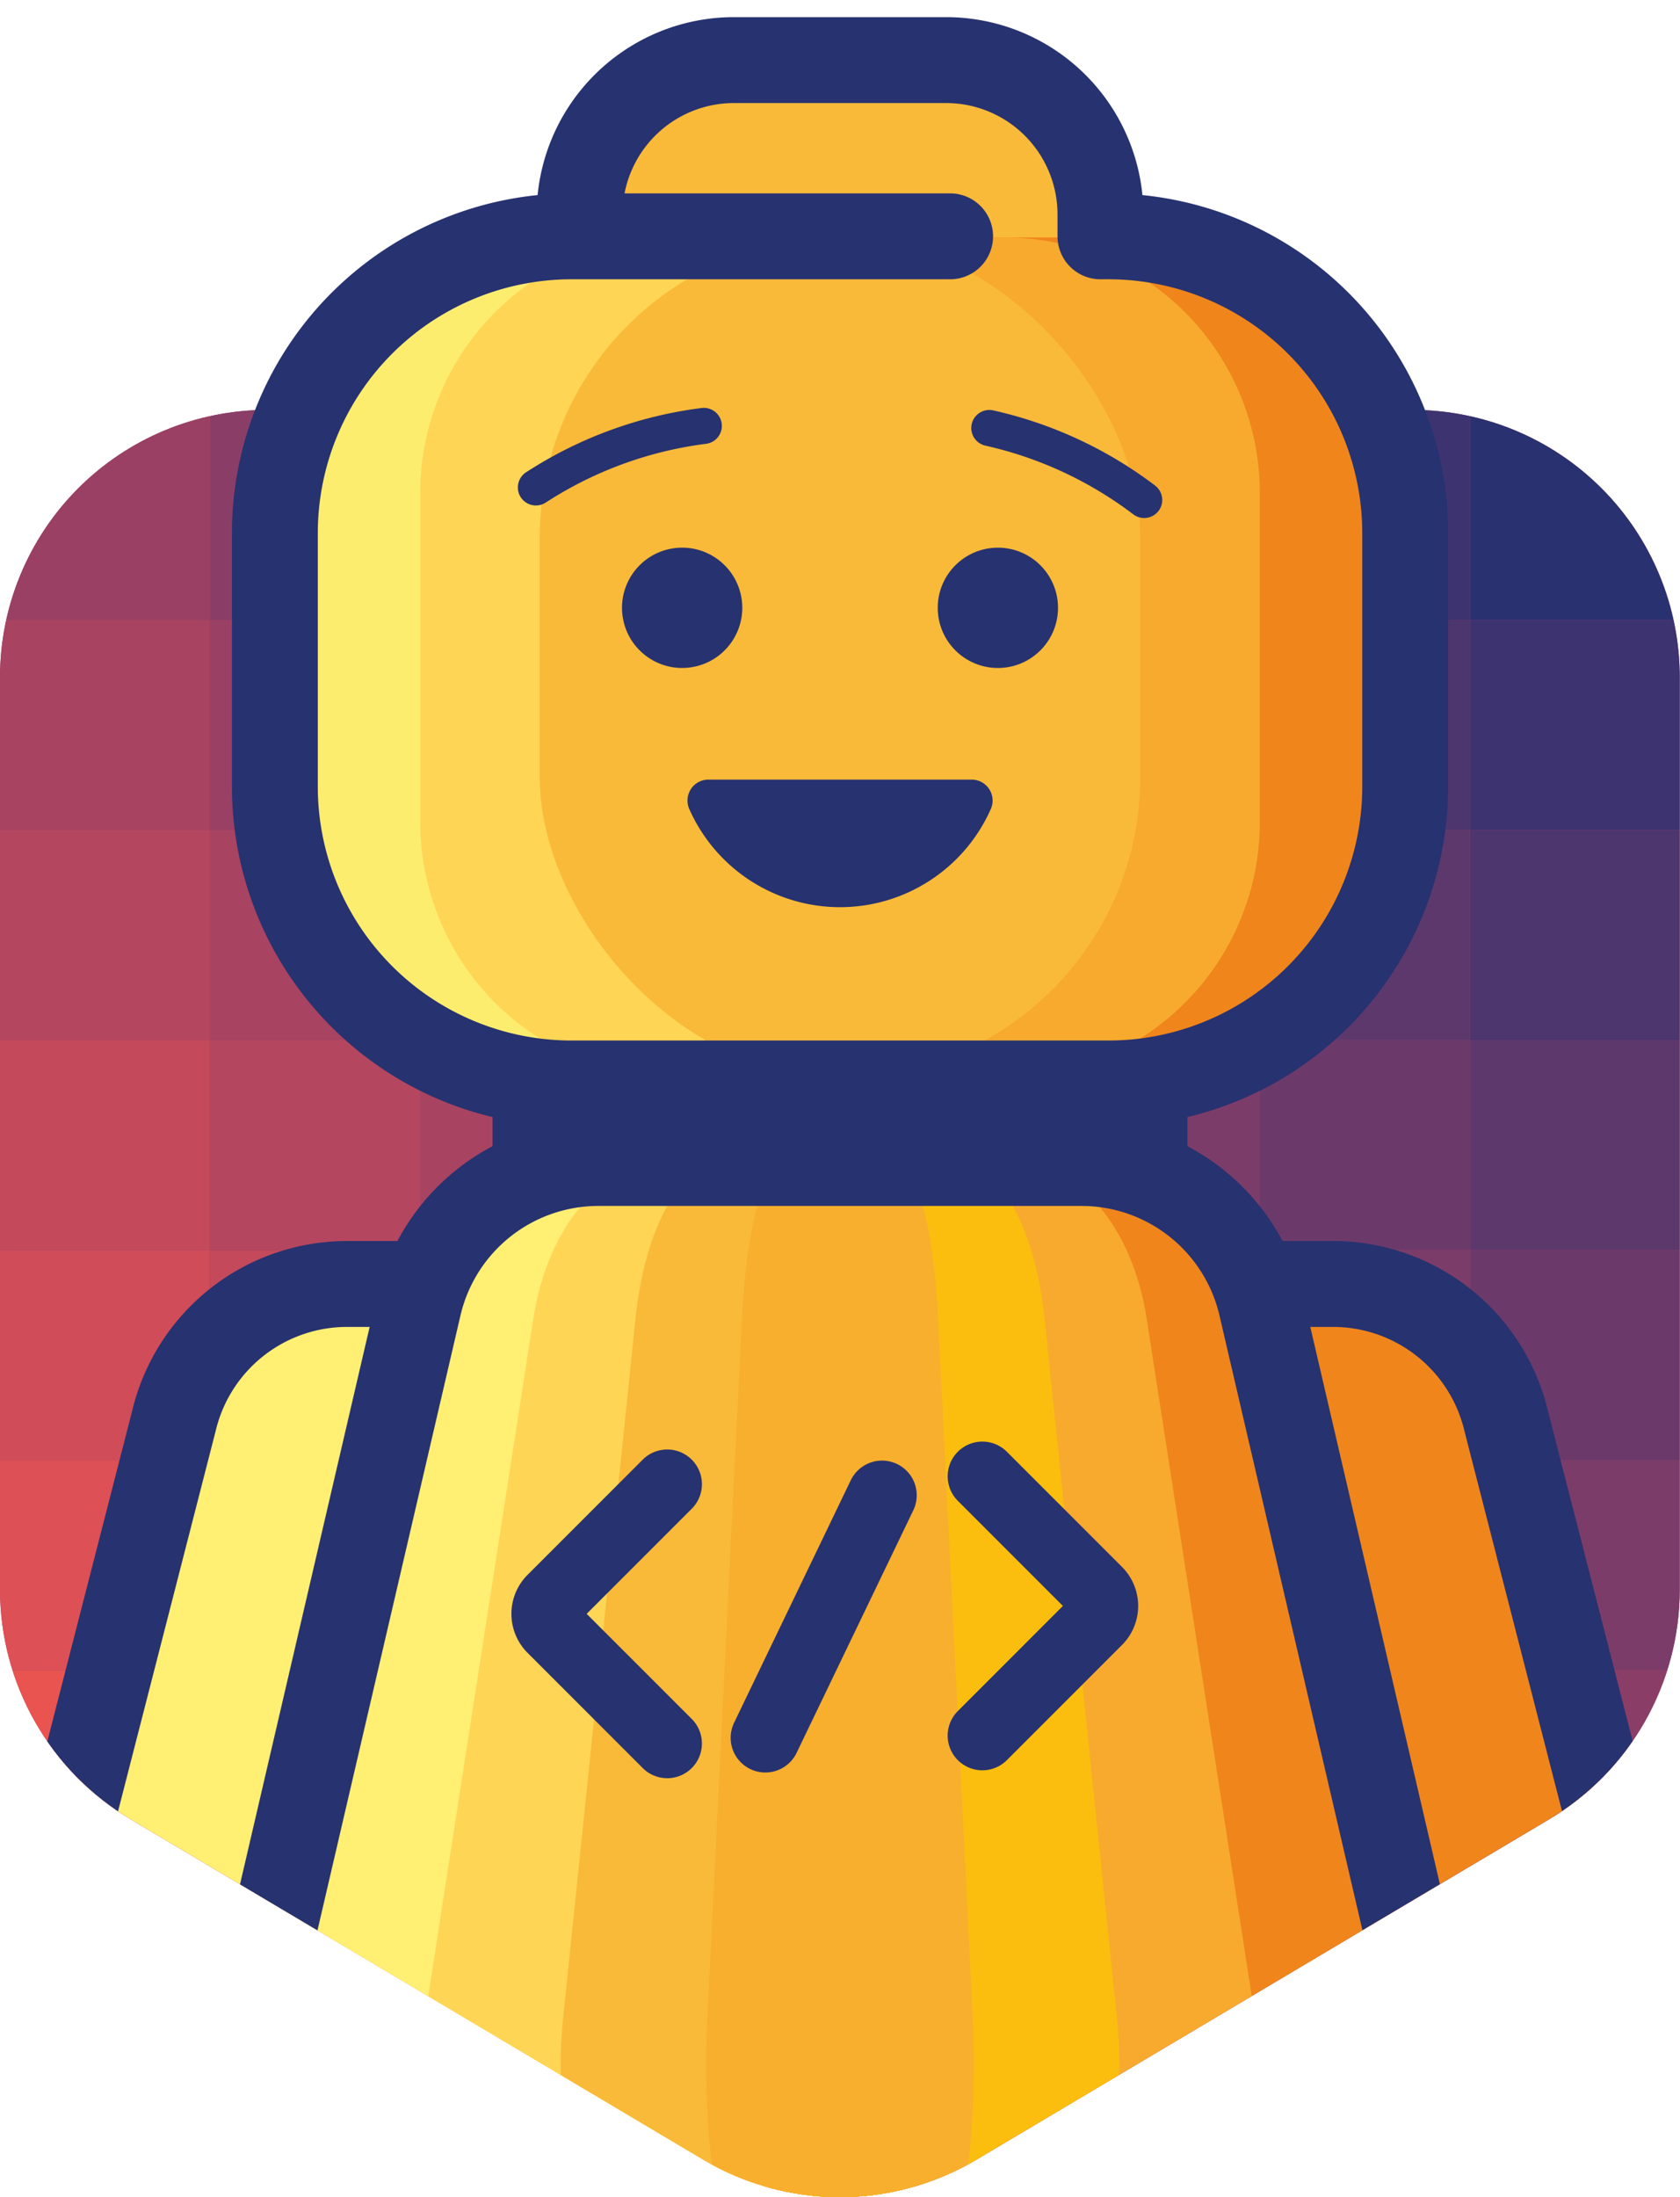 <svg data-name="Group 36" xmlns="http://www.w3.org/2000/svg" width="53.999" height="70.592"><defs><clipPath id="a"><path data-name="Path 17" d="M1484.053 814.817v29.306a8.591 8.591 0 0 0 4.2 7.386l18.408 10.934a8.591 8.591 0 0 0 8.774 0l18.409-10.934a8.591 8.591 0 0 0 4.2-7.386v-29.306a8.591 8.591 0 0 0-8.591-8.591h-36.817a8.591 8.591 0 0 0-8.583 8.591z" transform="translate(-1484.053 -806.226)" fill="none"/></clipPath><clipPath id="b"><path data-name="Path 39" d="M1531.159 748.881a12.448 12.448 0 0 0-9.069-7.38 7.888 7.888 0 0 0-5.986-5.723 8.1 8.1 0 0 0-1.925-.237h-6.149a8.149 8.149 0 0 0-1.662.174 7.989 7.989 0 0 0-6.344 5.786 12.448 12.448 0 0 0-9.069 7.38 8.586 8.586 0 0 0-6.9 8.422v29.305a8.6 8.6 0 0 0 4.2 7.386l18.406 10.936a8.6 8.6 0 0 0 8.774 0l18.411-10.936a8.591 8.591 0 0 0 4.2-7.386V757.3a8.586 8.586 0 0 0-6.887-8.419z" transform="translate(-1484.058 -735.541)" fill="none"/></clipPath></defs><g data-name="Group 18"><g data-name="Group 17" clip-path="url(#a)" transform="translate(0 13.17)"><g data-name="Group 16"><path data-name="Path 1" d="M0 8.59v29.306a8.591 8.591 0 0 0 4.2 7.386l18.408 10.934a8.591 8.591 0 0 0 8.774 0l18.409-10.934a8.591 8.591 0 0 0 4.2-7.386V8.59A8.591 8.591 0 0 0 45.4-.001H8.583A8.591 8.591 0 0 0 0 8.59z" fill="#9a4064"/><g data-name="Group 15"><g data-name="Group 1" fill="#3d3370"><path data-name="Rectangle 1" d="M47.248 6.749h6.75v6.75h-6.75z"/><path data-name="Rectangle 2" d="M40.498-.001h6.75v6.75h-6.75z"/></g><path data-name="Path 2" d="M47.248 6.748h6.75V3.009a3.01 3.01 0 0 0-3.01-3.01h-3.74z" fill="#2a3171"/><g data-name="Group 2" fill="#4d356e"><path data-name="Rectangle 3" d="M40.499 6.749h6.75v6.75h-6.75z"/><path data-name="Rectangle 4" d="M33.749-.001h6.75v6.75h-6.75z"/><path data-name="Rectangle 5" d="M47.248 13.498h6.75v6.75h-6.75z"/></g><g data-name="Group 3" fill="#5d386d"><path data-name="Rectangle 6" d="M33.749 6.749h6.75v6.75h-6.75z"/><path data-name="Rectangle 7" d="M26.999-.001h6.75v6.75h-6.75z"/><path data-name="Rectangle 8" d="M40.498 13.498h6.75v6.75h-6.75z"/><path data-name="Rectangle 9" d="M47.248 20.248h6.75v6.75h-6.75z"/></g><g data-name="Group 4" fill="#6c396b"><path data-name="Rectangle 10" d="M27 6.749h6.75v6.75H27z"/><path data-name="Rectangle 11" d="M20.25-.001H27v6.75h-6.75z"/><path data-name="Rectangle 12" d="M33.749 13.498h6.75v6.75h-6.75z"/><path data-name="Rectangle 13" d="M40.499 20.248h6.75v6.75h-6.75z"/><path data-name="Rectangle 14" d="M47.248 26.997h6.75v6.75h-6.75z"/></g><g data-name="Group 5" fill="#7c3c69"><path data-name="Rectangle 15" d="M20.25 6.749H27v6.75h-6.75z"/><path data-name="Rectangle 16" d="M13.5-.001h6.75v6.75H13.5z"/><path data-name="Rectangle 17" d="M26.999 13.498h6.75v6.75h-6.75z"/><path data-name="Rectangle 18" d="M33.749 20.248h6.75v6.75h-6.75z"/><path data-name="Rectangle 19" d="M40.498 26.997h6.75v6.75h-6.75z"/><path data-name="Rectangle 20" d="M47.248 33.747h6.75v6.75h-6.75z"/></g><g data-name="Group 6" fill="#8a3e67"><path data-name="Rectangle 21" d="M13.501 6.749h6.75v6.75h-6.75z"/><path data-name="Rectangle 22" d="M6.751-.001h6.75v6.75h-6.75z"/><path data-name="Rectangle 23" d="M20.25 13.498H27v6.75h-6.75z"/><path data-name="Rectangle 24" d="M27 20.248h6.75v6.75H27z"/><path data-name="Rectangle 25" d="M33.749 26.997h6.75v6.75h-6.75z"/><path data-name="Rectangle 26" d="M40.499 33.747h6.75v6.75h-6.75z"/><path data-name="Path 3" d="M47.248 47.246h6.075a9.762 9.762 0 0 0 .675-3.557v-3.193h-6.75z"/></g><g data-name="Group 7" fill="#a84361"><path data-name="Rectangle 27" d="M.001 6.749h6.75v6.75H.001z"/><path data-name="Rectangle 28" d="M6.751 13.499h6.75v6.75h-6.75z"/><path data-name="Rectangle 29" d="M13.5 20.248h6.75v6.75H13.5z"/><path data-name="Rectangle 30" d="M20.25 26.998H27v6.75h-6.75z"/><path data-name="Rectangle 31" d="M26.999 33.747h6.75v6.75h-6.75z"/><path data-name="Rectangle 32" d="M33.749 40.497h6.75v6.75h-6.75z"/><path data-name="Path 4" d="M40.499 47.249v6.75h5.426l1.324-.764v-5.986z"/></g><g data-name="Group 8" fill="#9a4064"><path data-name="Rectangle 33" d="M6.751 6.748h6.75v6.75h-6.75z"/><path data-name="Path 5" d="M.001 6.748h6.75v-6.75H3.012a3.01 3.01 0 0 0-3.01 3.01z"/><path data-name="Rectangle 34" d="M13.5 13.498h6.75v6.75H13.5z"/><path data-name="Rectangle 35" d="M20.25 20.248H27v6.75h-6.75z"/><path data-name="Rectangle 36" d="M26.999 26.997h6.75v6.75h-6.75z"/><path data-name="Rectangle 37" d="M33.749 33.747h6.75v6.75h-6.75z"/><path data-name="Rectangle 38" d="M40.498 40.496h6.75v6.75h-6.75z"/><path data-name="Path 6" d="M53.323 47.249h-6.075v5.985l1.861-1.074a9.771 9.771 0 0 0 4.214-4.911z"/></g><g data-name="Group 9" fill="#e95451"><path data-name="Path 7" d="M.676 47.249A9.772 9.772 0 0 0 4.89 52.16l1.861 1.074v-5.985z"/><path data-name="Path 8" d="M8.075 53.996l5.426 3.132v-3.132z"/></g><g data-name="Group 10" fill="#d04c58"><path data-name="Rectangle 39" d="M.001 26.997h6.75v6.75H.001z"/><path data-name="Rectangle 40" d="M6.751 33.747h6.75v6.75h-6.75z"/><path data-name="Rectangle 41" d="M13.5 40.496h6.75v6.75H13.5z"/><path data-name="Rectangle 42" d="M20.25 47.246H27v6.75h-6.75z"/><path data-name="Rectangle 43" d="M26.999 53.995h6.75v6.75h-6.75z"/></g><g data-name="Group 11" fill="#c3495b"><path data-name="Rectangle 44" d="M.001 20.248h6.75v6.75H.001z"/><path data-name="Rectangle 45" d="M6.751 26.998h6.75v6.75h-6.75z"/><path data-name="Rectangle 46" d="M13.5 33.747h6.75v6.75H13.5z"/><path data-name="Rectangle 47" d="M20.25 40.497H27v6.75h-6.75z"/><path data-name="Rectangle 48" d="M26.999 47.246h6.75v6.75h-6.75z"/><path data-name="Path 9" d="M33.749 53.996v7.029l.485-.28 6.265-3.617v-3.133z"/></g><g data-name="Group 12" fill="#b5465f"><path data-name="Path 10" d="M.001 13.498v6.75h6.75v-6.75z"/><path data-name="Rectangle 49" d="M6.751 20.248h6.75v6.75h-6.75z"/><path data-name="Rectangle 50" d="M13.5 26.997h6.75v6.75H13.5z"/><path data-name="Rectangle 51" d="M20.25 33.747H27v6.75h-6.75z"/><path data-name="Rectangle 52" d="M26.999 40.496h6.75v6.75h-6.75z"/><path data-name="Rectangle 53" d="M33.749 47.246h6.75v6.75h-6.75z"/><path data-name="Path 11" d="M40.499 53.995v3.132l5.426-3.132z"/></g><g data-name="Group 13" fill="#e95451"><path data-name="Path 12" d="M.001 43.689a9.767 9.767 0 0 0 .675 3.557h6.075v-6.75H.001z"/><path data-name="Path 13" d="M13.5 53.995v-6.75H6.751v5.985l1.324.764z"/><path data-name="Path 14" d="M20.25 61.024v-7.029H13.5v3.133l6.265 3.617z"/><path data-name="Path 15" d="M20.25 60.745v.28l1.861 1.074a9.77 9.77 0 0 0 4.888 1.31v-2.664z"/></g><g data-name="Group 14" fill="#dd5055"><path data-name="Rectangle 54" d="M.001 33.747h6.75v6.75H.001z"/><path data-name="Rectangle 55" d="M6.751 40.497h6.75v6.75h-6.75z"/><path data-name="Rectangle 56" d="M13.5 47.246h6.75v6.75H13.5z"/><path data-name="Rectangle 57" d="M20.25 53.996H27v6.75h-6.75z"/><path data-name="Path 16" d="M26.999 60.745v2.664a9.773 9.773 0 0 0 4.889-1.31l1.861-1.074v-.28z"/></g></g></g></g></g><g data-name="Group 35"><g data-name="Group 34" clip-path="url(#b)" transform="translate(.001)"><g data-name="Group 33"><g data-name="Group 19"><path data-name="Path 18" d="M54.162 68.05l-5.752-22.4a5.718 5.718 0 0 0-5.565-4.4H26.999v32.168l25.695-3.463a1.518 1.518 0 0 0 1.468-1.905z" fill="#f0851c"/><path data-name="Path 19" d="M11.153 41.248a5.719 5.719 0 0 0-5.565 4.4l-5.752 22.4a1.518 1.518 0 0 0 1.468 1.9l25.364 3.507.331-.044V41.248z" fill="#ffef73"/></g><path data-name="Path 20" d="M52.694 69.953L26.669 73.46 1.305 69.953a1.518 1.518 0 0 1-1.468-1.9l5.752-22.4a5.719 5.719 0 0 1 5.565-4.4h31.692a5.719 5.719 0 0 1 5.565 4.4l5.752 22.4a1.518 1.518 0 0 1-1.469 1.9z" fill="none" stroke="#273270" stroke-miterlimit="10" stroke-width="2.76"/><path data-name="Rectangle 58" fill="#f9ba39" d="M20.212 34.878h13.573v2.484H20.212z"/><path data-name="Rectangle 59" stroke-width="8.762" stroke="#273270" stroke-linecap="round" stroke-linejoin="round" fill="none" d="M20.212 34.878h13.573v2.484H20.212z"/><g data-name="Group 23"><g data-name="Group 22"><g data-name="Group 20"><path data-name="Path 21" d="M19.235 37.362a6.057 6.057 0 0 0-5.773 4.958L9.518 60.367c-1.322 6.05 2.9 12.4 8.621 12.4h11.293v-35.4z" fill="#ffef73"/><path data-name="Path 22" d="M21.349 37.362c-2 0-3.738 2.052-4.2 4.958l-3.493 22.507c-.644 4.051 1.412 7.938 4.2 7.938h11.575v-35.4z" fill="#ffd555"/><path data-name="Path 23" d="M23.23 37.362c-1.334 0-2.493 2.052-2.8 4.958L18.1 64.827c-.43 4.051.942 7.938 2.8 7.938h8.531v-35.4z" fill="#f9ba39"/></g><g data-name="Group 21"><path data-name="Path 24" d="M44.479 60.367L40.535 42.32a6.057 6.057 0 0 0-5.772-4.958H24.538v35.4h11.321c5.721.003 9.942-6.346 8.62-12.395z" fill="#f0851c"/><path data-name="Path 25" d="M40.341 64.827L36.848 42.32c-.462-2.906-2.2-4.958-4.2-4.958h-8.111v35.4h11.6c2.791.003 4.848-3.885 4.204-7.935z" fill="#f7aa2e"/><path data-name="Path 26" d="M35.899 64.827l-2.33-22.507c-.308-2.906-1.468-4.958-2.8-4.958h-6.23v35.4h8.56c1.857.003 3.229-3.885 2.8-7.935z" fill="#fbbe0e"/></g></g><path data-name="Path 27" d="M29.923 72.765h-5.848c-.891 0-1.549-3.887-1.343-7.938l1.117-22.507c.148-2.906.7-4.958 1.344-4.958h3.614c.64 0 1.2 2.052 1.343 4.958l1.117 22.507c.205 4.05-.452 7.938-1.344 7.938z" fill="#f8af2e"/></g><path data-name="Path 28" d="M43.365 69.938l-16.682 3.2-16.052-3.2a2.928 2.928 0 0 1-2.849-3.6l5.679-24.41a5.933 5.933 0 0 1 5.773-4.562h15.528a5.933 5.933 0 0 1 5.772 4.562l5.679 24.41a2.927 2.927 0 0 1-2.848 3.6z" fill="none" stroke="#273270" stroke-linecap="round" stroke-linejoin="round" stroke-width="2.76"/><path data-name="Path 29" d="M21.445 56.017l-3.7-3.7a.658.658 0 0 1 0-.931l3.7-3.7" fill="none" stroke="#273270" stroke-linecap="round" stroke-linejoin="round" stroke-width="2.23"/><path data-name="Path 30" d="M31.574 47.432l3.7 3.7a.658.658 0 0 1 0 .931l-3.7 3.7" fill="none" stroke="#273270" stroke-linecap="round" stroke-linejoin="round" stroke-width="2.23"/><path data-name="Line 1" fill="none" stroke="#273270" stroke-linecap="round" stroke-linejoin="round" stroke-width="2.23" d="M28.35 48.042l-3.751 7.792"/><g data-name="Group 32"><path data-name="Rectangle 60" d="M24.55 1.867h4.994a5.794 5.794 0 0 1 5.794 5.794H18.756a5.794 5.794 0 0 1 5.794-5.794z" fill="#f9ba39"/><g data-name="Group 27" transform="translate(8.896 7.629)"><g data-name="Group 26"><g data-name="Group 24"><path data-name="Path 31" d="M9.507 0A9.507 9.507 0 0 0-.002 9.512v7.978a9.507 9.507 0 0 0 9.507 9.507h12.423V0z" fill="#fded6f"/><path data-name="Path 32" d="M12.818 0A8.208 8.208 0 0 0 4.61 8.208v10.576a8.208 8.208 0 0 0 8.208 8.208h9.113V0z" fill="#ffd555"/></g><g data-name="Group 25"><path data-name="Path 33" d="M26.698 0H13.773v26.993h12.925a9.508 9.508 0 0 0 9.507-9.507V9.512A9.507 9.507 0 0 0 26.698 0z" fill="#f0851c"/><path data-name="Path 34" d="M23.388 0h-9.615v26.993h9.615a8.208 8.208 0 0 0 8.208-8.208V8.212A8.208 8.208 0 0 0 23.388 0z" fill="#f7aa2e"/></g></g><rect data-name="Rectangle 61" width="19.303" height="26.993" rx="9.652" transform="translate(8.451)" fill="#f9ba39"/></g><g data-name="Group 28"><path data-name="Path 35" d="M18.628 7.581v-.688a4.962 4.962 0 0 1 4.962-4.962h6.818a4.962 4.962 0 0 1 4.962 4.962v.7h.256a9.539 9.539 0 0 1 9.539 9.54v8.138a9.539 9.539 0 0 1-9.539 9.54H18.374a9.54 9.54 0 0 1-9.54-9.54v-8.138a9.54 9.54 0 0 1 9.54-9.54h12.164" fill="none" stroke="#273270" stroke-linecap="round" stroke-linejoin="round" stroke-width="2.76"/></g><g data-name="Group 31" fill="#273270"><g data-name="Group 29" transform="translate(19.707 17.311)"><circle data-name="Ellipse 1" cx="1.933" cy="1.933" r="1.933" transform="rotate(-9.217 3.84 .31)"/><circle data-name="Ellipse 2" cx="1.933" cy="1.933" r="1.933" transform="translate(10.433 .285)"/></g><g data-name="Group 30"><path data-name="Path 36" d="M23.196 13.609a.58.58 0 0 0-.649-.5 13.453 13.453 0 0 0-5.64 2.066.58.58 0 0 0 .63.974 12.3 12.3 0 0 1 5.158-1.89.58.58 0 0 0 .501-.65z"/><path data-name="Path 37" d="M37.126 15.6a13.471 13.471 0 0 0-5.2-2.414.58.58 0 1 0-.255 1.132 12.314 12.314 0 0 1 4.755 2.208.58.58 0 0 0 .7-.925z"/></g><path data-name="Path 38" d="M22.773 25.048a.673.673 0 0 0-.623.936 5.3 5.3 0 0 0 9.7 0 .673.673 0 0 0-.623-.936z"/></g></g></g></g></g></svg>